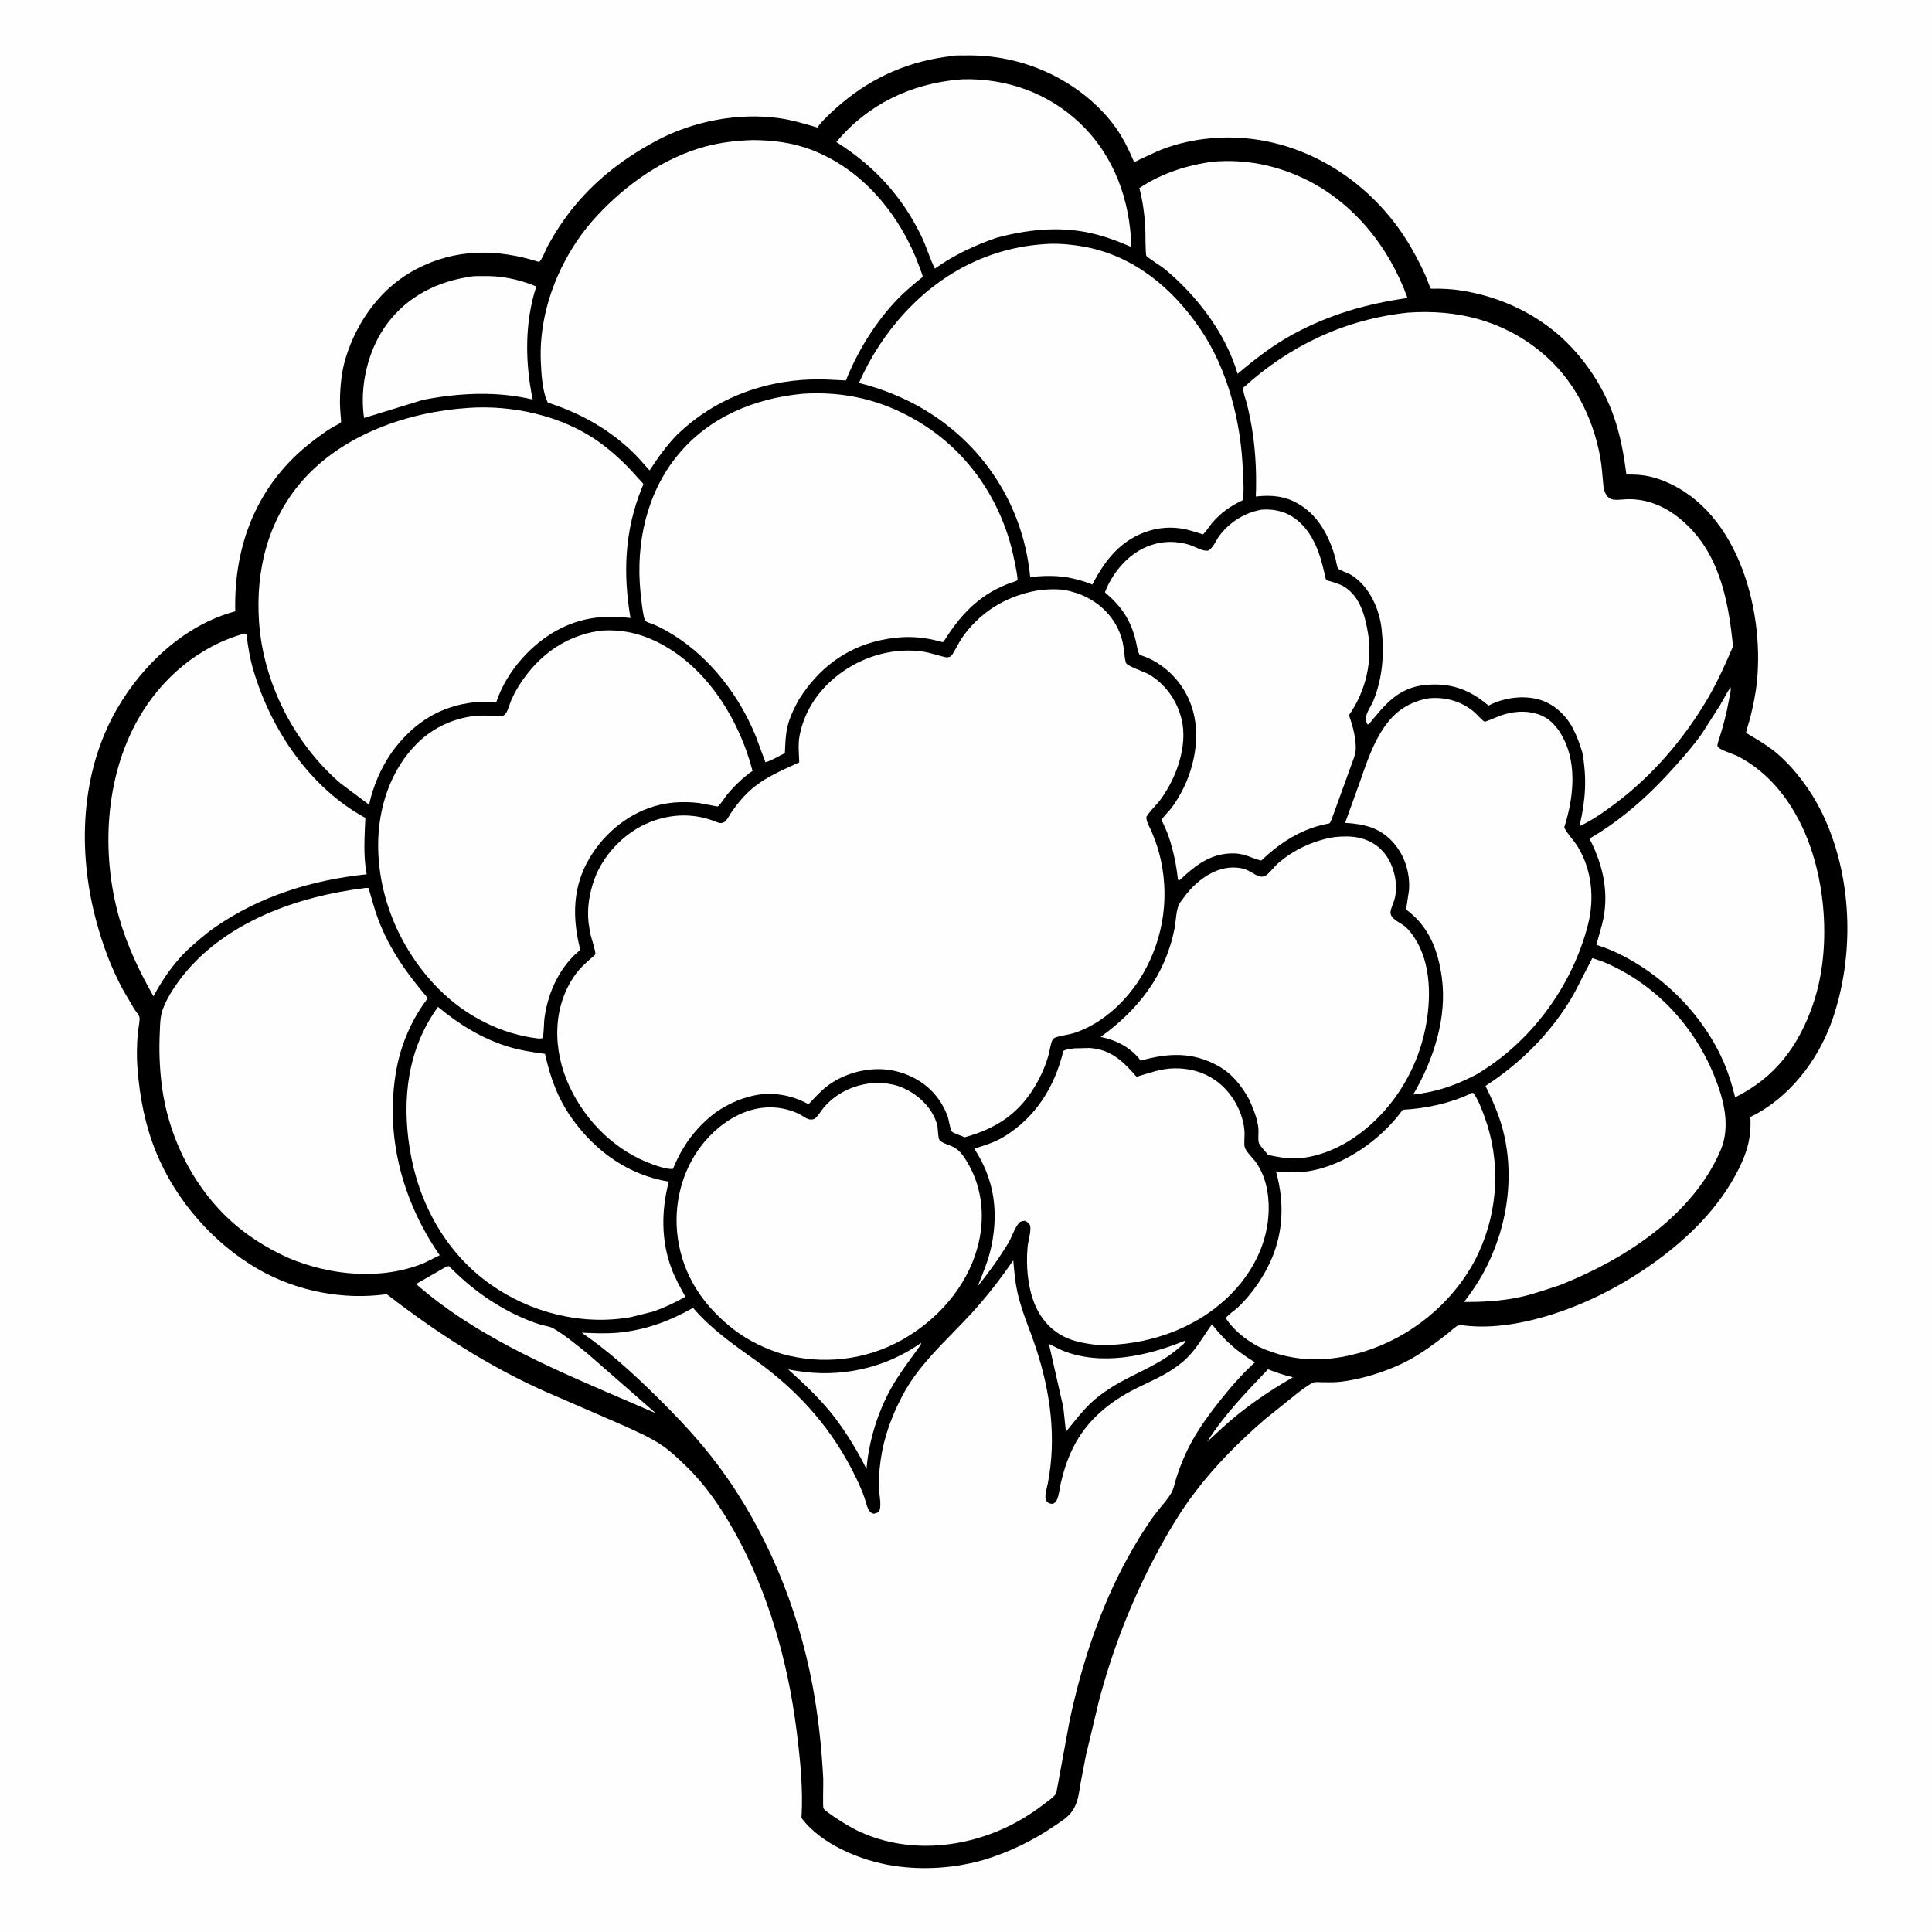 <svg version="1.1" xmlns="http://www.w3.org/2000/svg" style="display: block;" viewBox="0 0 2048 2048" width="1024" height="1024">
<path transform="translate(0,0)" fill="rgb(254,254,254)" d="M -0 -0 L 2048 0 L 2048 2048 L -0 2048 L -0 -0 z"/>
<path transform="translate(0,0)" fill="rgb(0,0,0)" d="M 1009.29 59.401 C 1012.67 58.424 1018.33 58.868 1021.92 58.777 C 1049.84 58.072 1076.68 62.887 1102.59 73.404 C 1133.38 85.903 1163.38 108.015 1182.7 135.228 C 1190.7 146.501 1196.62 158.709 1202.01 171.391 C 1203.93 171.554 1206.64 169.736 1208.4 168.916 L 1225.97 160.768 C 1241.68 153.841 1259.6 149.43 1276.59 147.307 C 1366.94 136.02 1452.57 186.099 1496.84 264.181 C 1502.15 273.547 1507.13 283.201 1511.49 293.046 C 1512.06 294.338 1516.16 305.635 1516.66 305.949 C 1517.14 306.247 1522.82 305.987 1523.75 306.006 C 1530.94 306.155 1538.26 306.46 1545.39 307.445 C 1581.45 312.427 1616.45 326.644 1645.14 349.172 C 1674.49 372.214 1698.34 406.164 1710.62 441.277 C 1717.69 461.506 1721.36 481.797 1724.01 502.985 C 1735.2 502.848 1746.02 503.73 1756.72 507.287 C 1840.28 535.064 1870.42 643.439 1862.42 722.478 C 1861.09 735.654 1858.26 749.176 1855.01 762 C 1854.48 764.103 1850.66 775.713 1851.02 776.748 C 1851.2 777.278 1860.21 782.395 1861.28 783.059 C 1869.23 788.009 1877.14 792.923 1884.23 799.089 C 1903.37 815.725 1920.09 838.456 1931.21 861.251 C 1963.82 928.053 1966.49 1012.5 1941.92 1082.27 C 1927.06 1124.44 1896.12 1164.44 1855.44 1184.04 C 1855.94 1190.86 1855.56 1198.22 1854.62 1205 C 1852.62 1219.35 1846.57 1233.02 1839.71 1245.63 C 1820.41 1281.17 1791.49 1310.11 1759.27 1334.13 C 1720.1 1363.33 1674.1 1386.65 1626.71 1398.61 C 1600.85 1405.14 1573.81 1408.41 1547.27 1404.47 C 1545.1 1404.15 1536.49 1412.08 1534.17 1413.9 C 1516.76 1427.53 1500.04 1439.79 1479.53 1448.5 C 1461.09 1456.33 1440.63 1462.5 1420.68 1464.76 C 1413.97 1465.52 1407.32 1465.29 1400.59 1465.2 C 1397.87 1465.17 1394.11 1464.62 1391.67 1465.79 C 1384.95 1469.02 1378.24 1474.69 1372.34 1479.23 L 1340.94 1504.47 C 1313.91 1527.76 1288.28 1553.41 1266.66 1581.88 C 1250.54 1603.11 1236.97 1626.28 1224.5 1649.81 C 1198.8 1698.32 1178.79 1750.3 1164.82 1803.4 L 1151.1 1860.94 L 1145.5 1889.98 C 1143.9 1899.51 1143.21 1907.89 1138.59 1916.61 C 1133.86 1925.54 1125.89 1930.03 1117.73 1935.59 C 1094.93 1951.13 1070.84 1962.8 1044.55 1971.08 C 1013.14 1980.28 979.6 1982.72 947.214 1977.82 C 913.413 1972.72 870.359 1955.29 849.563 1927 C 851.584 1896.56 848.119 1863.6 844.269 1833.41 C 835.086 1761.4 814.623 1688.77 779.334 1625.05 C 764.637 1598.52 748.104 1574.1 726.119 1553.04 C 718.265 1545.52 710.222 1537.8 701.154 1531.75 C 688.061 1523.01 673.234 1516.76 658.938 1510.26 L 577.392 1474.86 C 516.863 1447.78 462.255 1412.35 409.941 1371.86 C 363.713 1378.41 314.17 1368.67 273.758 1345.43 C 226.288 1318.14 186.199 1272.38 165.512 1221.51 C 153.889 1192.92 148.248 1163.88 145.793 1133.23 C 144.772 1120.48 145.002 1107.78 146.088 1095.04 C 146.414 1091.23 148.701 1081.1 147.726 1077.9 C 147.041 1075.64 143.614 1071.69 142.263 1069.55 L 130.087 1048.69 C 117.635 1025.67 108.76 1001.35 101.974 976.119 C 82.074 902.133 85.123 818.424 124.313 750.938 C 151.472 704.17 196.141 662.238 249.392 648.027 C 247.629 576.531 273.447 512.358 330.831 468.138 C 337.593 462.926 344.573 457.733 351.846 453.256 C 353.352 452.33 360.677 448.849 361.353 447.703 C 361.842 446.874 361.243 442.573 361.165 441.534 C 360.734 435.789 360.265 429.998 360.364 424.235 C 360.623 409.13 362.045 393.65 366.522 379.168 C 378.673 339.859 404.437 304.414 441.358 285.172 C 483.336 263.294 527.078 263.612 571.42 277.699 C 574.197 276.06 578.49 264.718 580.426 261.155 C 588.768 245.801 598.223 231.408 609.381 217.96 C 633.713 188.636 663.101 166.591 696.622 148.73 C 734.746 128.415 782.623 119.273 825.439 125.195 C 839.434 127.131 852.926 131.111 866.409 135.2 L 868.172 132.811 C 874.986 124.429 883.83 116.555 892.055 109.601 C 925.935 80.954 965.307 64.254 1009.29 59.401 z"/>
<path transform="translate(0,0)" fill="rgb(254,254,254)" d="M 1344.1 1451.56 C 1352.88 1454.89 1361.33 1457.94 1370.52 1459.98 C 1343.84 1475.39 1319.09 1492.29 1296.24 1513.06 L 1279.63 1528.42 C 1297.24 1500.23 1321.32 1475.59 1344.1 1451.56 z"/>
<path transform="translate(0,0)" fill="rgb(254,254,254)" d="M 1255.25 1421.5 L 1256.54 1421.63 C 1255.71 1424.41 1252.17 1426.62 1249.95 1428.58 C 1230.95 1445.28 1208.53 1453.47 1186.78 1465.56 C 1179.39 1469.66 1172.2 1474.41 1165.46 1479.5 C 1150.82 1490.56 1141.43 1503.92 1129.94 1517.76 L 1127.16 1491.9 L 1111.9 1424.61 L 1125.48 1431.32 C 1166.77 1448.35 1215.59 1437.67 1255.25 1421.5 z"/>
<path transform="translate(0,0)" fill="rgb(254,254,254)" d="M 976.409 1423.5 C 976.792 1425.22 972.867 1429.95 971.861 1431.35 C 962.785 1443.94 953.098 1456.63 945.436 1470.14 C 930.619 1496.26 920.994 1527.29 918.506 1557.17 C 908.852 1537.7 897.927 1520.04 884.926 1502.66 C 870.565 1484.06 852.98 1467.32 835.511 1451.67 L 844.054 1453.12 C 890.323 1460.88 938.095 1450.71 976.409 1423.5 z"/>
<path transform="translate(0,0)" fill="rgb(254,254,254)" d="M 473.417 1342.5 L 475.974 1342.23 C 500.022 1366.67 526.796 1385.91 558.587 1399.02 C 563.914 1401.22 569.266 1403.11 574.821 1404.64 C 578.725 1405.72 583.194 1406.2 586.717 1408.26 C 599.426 1415.66 611.479 1425.83 622.956 1435 L 695.091 1498.07 L 672.296 1488.23 C 592.621 1453.87 506.92 1418.99 441.098 1361.11 L 473.417 1342.5 z"/>
<path transform="translate(0,0)" fill="rgb(254,254,254)" d="M 498.522 293.344 C 501.964 292.419 506.997 292.794 510.694 292.679 C 531.232 292.039 549.612 295.979 568.544 303.658 C 555.961 341.774 556.58 384.655 564.677 423.507 C 526.157 414.438 486.792 416.48 448.212 423.931 L 385.9 443.077 C 380.925 408.757 390.089 369.827 411.17 342.107 C 432.64 313.874 464.085 298.231 498.522 293.344 z"/>
<path transform="translate(0,0)" fill="rgb(254,254,254)" d="M 1286.15 171.363 C 1319.27 168.613 1350.87 174.63 1380.97 188.669 C 1434.08 213.446 1472.37 261.429 1492.03 315.871 C 1448.27 322.161 1410.09 333.111 1371.02 354.103 C 1349.38 365.873 1330.61 380.464 1311.86 396.268 C 1299.44 353.451 1268.76 313.476 1234.84 285.355 C 1231.92 282.941 1215.91 272.598 1215.23 271.311 C 1214.02 269.02 1214.34 246.308 1214.07 241.734 C 1213.24 227.701 1211.46 212.977 1207.75 199.406 L 1209.28 198.415 C 1231.78 183.497 1259.49 174.722 1286.15 171.363 z"/>
<path transform="translate(0,0)" fill="rgb(254,254,254)" d="M 1016.03 84.41 L 1020.6 84.037 C 1066.91 82.883 1111.15 98.488 1144.94 130.726 C 1181.08 165.205 1198.03 212.35 1199.27 261.793 C 1184.14 255.246 1168.71 249.524 1152.5 246.299 C 1120.4 239.91 1088.29 243.643 1056.94 251.862 C 1033.57 259.79 1011.12 270.349 991.017 284.741 C 985.414 273.654 982.047 261.342 976.563 250.049 C 956.052 207.807 926.215 175.421 886.601 150.619 L 887.583 149.427 C 920.165 110.472 965.95 88.815 1016.03 84.41 z"/>
<path transform="translate(0,0)" fill="rgb(254,254,254)" d="M 1560.41 1158.5 L 1561.69 1158.57 C 1566.68 1164.87 1570.82 1176.03 1573.59 1183.58 C 1590.81 1230.51 1588.4 1282.4 1567.5 1327.74 C 1545.88 1374.64 1503.21 1412.23 1454.69 1429.75 C 1414.33 1444.32 1372.84 1445.9 1333.51 1427.22 C 1319.99 1419.83 1307.93 1410.17 1299.29 1397.3 C 1302.63 1392.88 1308.45 1389.56 1312.53 1385.62 C 1323.65 1374.94 1333.25 1362.22 1340.85 1348.82 C 1360.06 1314.93 1362.91 1278.8 1352.6 1241.73 C 1363.93 1242.89 1375.18 1243.29 1386.47 1241.61 C 1424.42 1235.95 1463.31 1208.37 1485.86 1177.88 L 1486.95 1176.39 C 1511.1 1175.1 1536.84 1169.74 1558.79 1159.28 L 1560.41 1158.5 z"/>
<path transform="translate(0,0)" fill="rgb(254,254,254)" d="M 259.379 671.5 L 261.302 672.5 C 262.828 685.326 264.838 697.597 268.479 710.013 C 286.991 773.131 328.518 835.087 387.316 867.023 C 386.482 886.123 385.045 906.123 388.393 925.053 L 388.71 926.782 C 331.071 932.765 275.449 949.813 227.546 983.175 C 217.135 990.426 207.636 998.964 198.221 1007.44 C 183.529 1021.91 172.419 1038.02 162.673 1056.09 C 147.347 1028.84 134.844 1002.92 126.271 972.647 C 107.056 904.805 111.233 824.63 146.262 762.561 C 170.794 719.091 210.901 684.844 259.379 671.5 z"/>
<path transform="translate(0,0)" fill="rgb(254,254,254)" d="M 464.32 1067.34 C 485.944 1085.48 510.769 1100.81 537.839 1109.25 C 550.982 1113.35 564.131 1115.33 577.726 1117.13 C 583.379 1142.52 591.406 1164.89 606.758 1186.24 C 631.698 1220.94 666.472 1245.63 708.933 1252.61 C 701.029 1282.86 700.663 1314.65 711.647 1344.28 C 715.568 1354.85 721.134 1364.71 726.489 1374.61 C 715.656 1380.89 704.968 1385.73 693.215 1390.08 L 668.682 1396.22 C 616.985 1405.42 562.244 1391.59 519.626 1361.29 C 471.954 1327.4 443.411 1274.73 434.301 1217.5 C 425.867 1164.52 432.162 1111.59 464.32 1067.34 z"/>
<path transform="translate(0,0)" fill="rgb(254,254,254)" d="M 1834.48 728.5 C 1835.14 732.12 1833.62 737.231 1832.97 740.945 C 1830.24 756.465 1826.27 771.503 1821.32 786.441 C 1821 787.428 1820.29 789.999 1820.65 791.019 C 1821.95 794.713 1837.08 799.183 1841 801.078 C 1845.25 803.133 1849.36 805.553 1853.32 808.129 C 1877.94 824.161 1895.99 847.252 1908.91 873.407 C 1936.04 928.318 1941.86 1006.02 1922.03 1064.16 C 1906.92 1108.48 1881.73 1142.29 1839.32 1163.17 C 1836.1 1150.06 1832.33 1137.84 1827.02 1125.43 C 1806.43 1078.65 1768.16 1038.66 1723.23 1014.68 C 1715.88 1010.76 1708.45 1007.38 1700.66 1004.41 C 1699.3 1003.89 1692.74 1001.94 1692.27 1001.25 C 1692.1 1000.99 1692.44 1000.65 1692.52 1000.36 L 1694.15 994.541 C 1696.6 985.739 1699.55 976.566 1700.73 967.5 C 1704.41 939.395 1697.67 913.813 1684.92 888.996 C 1719.67 868.682 1748.96 842.288 1775.6 812.346 C 1785.65 801.039 1795.96 789.435 1804.54 776.948 L 1823.59 747.108 C 1827.23 740.909 1830.36 734.402 1834.48 728.5 z"/>
<path transform="translate(0,0)" fill="rgb(254,254,254)" d="M 1687.95 1015.6 L 1699.54 1019.6 C 1753.25 1041.98 1795.3 1086.36 1817.06 1140.1 C 1827.23 1165.21 1834.91 1193.84 1823.74 1219.72 C 1793.77 1289.2 1721.03 1335.68 1653.04 1362.48 C 1639.37 1366.77 1626.05 1371.73 1612 1374.8 C 1592.16 1379.14 1572.19 1380.33 1551.95 1380.11 C 1568.02 1359.56 1579.38 1338.85 1587.8 1314.06 C 1600.51 1276.67 1603.12 1234.81 1592.81 1196.55 C 1588.46 1180.41 1582.01 1166.07 1574.68 1151.13 C 1612.87 1126.28 1645.08 1093.86 1668 1054.32 L 1687.95 1015.6 z"/>
<path transform="translate(0,0)" fill="rgb(254,254,254)" d="M 1514.53 740.23 C 1532.38 738.393 1550.53 743.737 1563.91 755.836 C 1566.28 757.978 1571.33 764.044 1573.95 765.109 C 1574.35 765.272 1588.49 759.311 1590.58 758.566 C 1603.11 754.099 1616.86 752.855 1629.69 756.84 C 1642.67 760.875 1651.15 770.749 1657.16 782.422 C 1672.1 811.404 1667.65 847.341 1658.11 877.179 C 1662.04 884.869 1668.56 890.927 1672.99 898.362 C 1687.53 922.772 1690.3 952.875 1683.33 980.107 C 1666.58 1045.57 1622.78 1105.04 1564.46 1139.32 C 1542.37 1150.71 1522.81 1157.51 1498.09 1160.27 C 1519.46 1123.68 1534.36 1078.67 1528.34 1035.73 C 1524.39 1007.56 1515 982.585 1491.58 964.974 L 1490.51 964.185 L 1493.62 943.562 C 1494.87 925.262 1489.08 906.79 1476.86 893.06 C 1462.89 877.359 1445.99 873.405 1425.88 872.28 L 1441.85 828 C 1448.58 808.502 1455.52 787.879 1467.34 770.783 C 1479.24 753.57 1493.99 743.862 1514.53 740.23 z"/>
<path transform="translate(0,0)" fill="rgb(254,254,254)" d="M 1337.4 540.286 C 1348.88 539.394 1360.72 541.564 1370.44 547.996 C 1390.81 561.476 1398.84 584.828 1403.94 607.5 C 1404.23 608.777 1405.21 614.14 1405.84 614.824 C 1406.14 615.14 1409.69 616.034 1410.19 616.194 C 1415.34 617.839 1420.95 619.293 1425.5 622.297 C 1441.57 632.9 1446.6 651.519 1449.83 669.361 C 1455.37 700.04 1447.96 732.306 1430.26 757.65 C 1430.5 759.86 1430.28 759.162 1430.88 760.874 C 1434.34 770.768 1437.43 783.323 1437.17 793.824 C 1437.01 800.237 1433.77 806.819 1431.76 812.875 L 1414.1 861.605 C 1413.25 863.651 1410.75 871.583 1409.38 872.652 C 1408.88 873.037 1405.67 873.512 1405 873.671 C 1400.33 874.784 1395.66 875.903 1391.12 877.494 C 1369.98 884.904 1353.02 896.977 1336.92 912.29 C 1326.81 909.724 1319.59 904.936 1308.5 904.658 C 1284.27 904.05 1267.81 916.67 1251.03 932.5 L 1249.72 933.377 L 1248.61 932.095 C 1246.98 916.84 1243.91 901.981 1239.05 887.403 C 1237.44 882.552 1235.3 877.911 1233.2 873.255 C 1232.99 872.788 1231.27 869.514 1231.31 869.1 C 1231.45 867.768 1240.36 858.484 1241.88 856.393 C 1250.61 844.397 1257.42 831.187 1261.91 817.05 C 1270.34 790.461 1270.99 761.199 1257.65 735.994 C 1247.51 716.81 1229.57 700.819 1208.68 694.412 C 1206.46 693.733 1204.67 682.119 1203.91 679 C 1198.56 656.995 1188.4 642.358 1171.29 627.939 C 1174.74 618.237 1180.94 608.364 1187.59 600.499 C 1206 578.701 1233.5 568.831 1261.12 577.646 C 1267.28 579.611 1274.03 584.251 1280.5 583.756 C 1285.99 581.08 1288.91 572.948 1292.5 568.048 C 1303.02 553.676 1319.9 543.125 1337.4 540.286 z"/>
<path transform="translate(0,0)" fill="rgb(254,254,254)" d="M 1138.7 1111.28 L 1154.91 1110.88 C 1177.73 1112.37 1190.58 1125.12 1204.73 1141.38 C 1218.98 1137.46 1229.92 1132.67 1245 1132.48 C 1265.01 1132.22 1283.59 1138.78 1297.82 1153.16 C 1309.91 1165.37 1318.7 1183.65 1319.29 1201 C 1319.41 1204.6 1318.47 1213.16 1319.5 1216.2 C 1321.06 1220.87 1327.07 1226.54 1330.12 1230.5 C 1341.34 1245.04 1345.22 1264.45 1344.88 1282.5 C 1344.21 1318.05 1327.35 1350.16 1302.19 1374.5 C 1265.67 1409.82 1214.72 1426.52 1164.66 1425.87 C 1147.21 1423.93 1131.08 1421.26 1117 1409.93 C 1099.37 1395.74 1092.35 1375.23 1089.67 1353.5 C 1088.43 1343.45 1088.32 1332.09 1089.26 1321.99 C 1089.94 1314.65 1093.14 1306.19 1092.03 1299 C 1090.07 1296.24 1089.68 1295.56 1086.5 1294.08 C 1084 1294.4 1081.78 1294.45 1080.03 1296.5 C 1075.39 1301.95 1072.64 1311.38 1068.81 1317.7 C 1059.2 1333.57 1048.03 1349.14 1036.39 1363.59 C 1041.96 1349.61 1047.98 1335.49 1051 1320.71 C 1058.66 1283.32 1053.71 1249.57 1032.73 1217.59 C 1043.75 1214.22 1054.69 1210.82 1064.57 1204.74 C 1098.23 1184.01 1118 1151.99 1127.16 1114.12 C 1129.49 1112.18 1135.58 1111.88 1138.7 1111.28 z"/>
<path transform="translate(0,0)" fill="rgb(254,254,254)" d="M 922.516 1148.33 C 928.314 1148.07 934.067 1147.72 939.837 1148.53 L 941.5 1148.78 L 948 1150.01 C 968.228 1155.36 987.718 1171.63 993.426 1192.24 C 994.367 1195.64 994.169 1206.73 996.198 1208.83 C 998.59 1211.31 1001.94 1212.34 1005.08 1213.47 C 1016.71 1217.63 1020.78 1223.97 1026.72 1234.41 C 1042 1261.31 1044.28 1293.16 1036.07 1322.77 C 1024.5 1364.52 993.661 1399.25 956.271 1420.28 C 917.489 1442.09 871.624 1447.07 828.888 1435.21 C 811.184 1429.73 793.249 1421.13 778.5 1409.85 C 746.161 1385.12 723.881 1352.45 718.397 1311.71 C 713.795 1277.54 722.357 1241.71 743.64 1214.27 C 764.781 1187.02 798.138 1167.18 833.438 1175.96 C 838.221 1177.15 843.105 1178.87 847.5 1181.11 C 850.601 1182.69 853.594 1185.14 856.857 1186.28 C 858.661 1186.91 861.786 1187 863.5 1185.87 C 866.837 1183.66 870.784 1176.88 873.561 1173.68 C 886.237 1159.06 903.47 1150.73 922.516 1148.33 z"/>
<path transform="translate(0,0)" fill="rgb(254,254,254)" d="M 1414.84 887.332 C 1423.46 886.463 1432.5 886.2 1440.98 888.158 C 1454.27 891.226 1464.79 898.742 1471.74 910.521 C 1478.59 922.132 1481.89 939.115 1478.48 952.411 C 1477.31 956.957 1474.95 961.42 1474.1 966 C 1472.61 973.974 1484.86 978.044 1489.94 982.535 C 1493.64 985.8 1496.71 990.008 1499.42 994.122 C 1517.43 1021.47 1517.15 1059.33 1510.95 1090.23 C 1501.46 1137.59 1473.28 1181.15 1432.74 1207.69 C 1415.63 1218.89 1393.13 1227.64 1372.48 1227.97 C 1363.03 1228.12 1353.52 1226.22 1344.3 1224.33 C 1342.09 1221.45 1335.52 1214.67 1334.5 1211.56 C 1333.25 1207.74 1334.4 1200.31 1333.96 1196 C 1332.86 1185.42 1328.47 1175.17 1324.2 1165.54 C 1315.98 1150.67 1306.19 1138.16 1291.04 1129.76 C 1264.23 1114.9 1237.96 1116.1 1209.22 1124.29 C 1198.36 1110.12 1183.89 1102.82 1166.75 1099.15 C 1206.8 1070.3 1235.38 1033.46 1245.11 984.145 C 1246.66 976.325 1246.59 962.675 1251.13 956.491 L 1255.75 950.216 C 1269.71 931.617 1292.72 915.028 1317.25 920.684 C 1324.39 922.329 1328.63 926.879 1334.91 928.902 C 1336.83 929.518 1339.25 929.445 1341.06 928.5 C 1345.11 926.392 1350.86 918.643 1354.62 915.31 C 1370.92 900.853 1393.35 890.554 1414.84 887.332 z"/>
<path transform="translate(0,0)" fill="rgb(254,254,254)" d="M 386.599 941.418 C 387.705 941.05 389.501 941.33 390.681 941.365 C 394.055 952.496 396.779 963.642 400.91 974.547 C 413.067 1006.64 431.458 1032.25 453.555 1058.1 C 436.741 1079.76 425.134 1106.72 420.231 1133.66 C 407.59 1203.11 426.31 1273.15 466.134 1330.62 L 449.207 1339 C 403.72 1357.48 350.13 1352.15 305.75 1333.47 C 288.553 1325.7 272.497 1316.37 257.5 1304.87 C 209.577 1268.12 178.926 1209.6 171.47 1150.19 C 169.141 1131.63 168.487 1113.55 169.352 1094.86 C 169.663 1088.15 169.632 1080.62 171.292 1074.12 C 174.605 1061.13 185.015 1045.51 193.293 1034.98 C 238.714 977.21 315.836 950.018 386.599 941.418 z"/>
<path transform="translate(0,0)" fill="rgb(254,254,254)" d="M 797.521 148.463 C 819.653 148.552 841.053 151.245 861.772 159.43 C 912.058 179.295 949.002 222.13 969.936 270.967 C 971.106 273.696 978.523 292.386 978.078 293.269 C 977.502 294.41 973.31 297.325 972.15 298.317 C 965.314 304.161 958.325 309.952 952.075 316.43 C 928.187 341.189 909.475 371.454 896.698 403.281 L 872.393 402.137 C 814.646 401.049 759.669 420.535 717.898 460.705 C 706.609 472.289 697.414 485.183 688.549 498.655 C 681.541 490.755 674.58 482.616 666.754 475.51 C 641.694 452.754 612.879 437.094 580.746 426.837 C 574.789 414.958 573.815 396.117 573.269 382.878 C 570.968 327.111 595.032 269.39 632.815 228.788 C 663.713 195.583 703.089 167.458 747.304 155.419 C 763.962 150.884 780.342 149.117 797.521 148.463 z"/>
<path transform="translate(0,0)" fill="rgb(254,254,254)" d="M 1113.5 258.446 C 1125.87 258.211 1137.74 259.371 1149.87 261.634 C 1202.01 271.36 1242.8 305.449 1272.04 348.28 C 1301.75 391.787 1315.6 447.583 1317.54 499.66 C 1317.91 509.423 1319.04 520.648 1317.25 530.264 C 1304.21 536.583 1294.07 543.4 1284.66 554.639 C 1281.7 558.178 1279.24 562.449 1276 565.686 C 1275.75 565.93 1275.57 566.312 1275.23 566.384 C 1274.79 566.476 1271.61 565.295 1271.11 565.146 C 1265.54 563.487 1259.89 561.662 1254.18 560.59 C 1242.09 558.324 1229.24 559.158 1217.51 562.842 C 1188.41 571.979 1171.53 593.33 1157.91 619.667 C 1149.07 615.913 1140.19 613.657 1130.77 611.91 C 1119.15 610.04 1105.18 610.158 1093.52 611.692 L 1092.05 611.896 C 1088.74 576.994 1077.86 543.271 1059.63 513.234 C 1026.15 458.095 972.611 421.338 910.504 405.995 C 922.696 378.361 939.209 352.921 959.77 330.782 C 1000.55 286.867 1053.39 260.738 1113.5 258.446 z"/>
<path transform="translate(0,0)" fill="rgb(254,254,254)" d="M 638.644 668.384 C 663.247 667.068 684.229 672.931 705.5 685.267 C 752.673 712.624 784.413 765.601 797.726 817.195 C 787.637 824.194 778.849 832.722 770.947 842.099 C 768.796 844.651 763.245 853.593 760.787 854.912 C 760.492 855.07 742.595 851.387 740.635 851.17 C 726.913 849.652 712.751 849.934 699.278 853.144 C 668.156 860.558 641.521 881.935 625.225 909.097 C 606.702 939.971 606.46 972.893 615.14 1006.94 C 593.653 1024.3 581.313 1050.86 577.342 1077.82 C 576.249 1085.24 576.912 1093.31 575.221 1100.5 L 571.5 1100.94 C 531.515 1096.6 493.505 1076.97 465.228 1048.52 C 425.119 1008.17 400.803 952.564 400.859 895.535 C 400.898 856.139 414.053 815.751 442.494 787.678 C 459.857 770.539 483.61 759.934 507.982 758.608 C 516.124 758.166 524.338 759.131 532.5 759.145 C 534.469 758.154 535.798 757.209 536.877 755.222 C 539.039 751.246 540.126 746.505 541.935 742.328 C 546.606 731.538 552.835 721.855 560.182 712.697 C 580.039 687.945 607.041 671.836 638.644 668.384 z"/>
<path transform="translate(0,0)" fill="rgb(254,254,254)" d="M 850.824 417.412 C 894.38 414.575 934.231 423.79 972.069 446.042 C 1023.12 476.063 1058.13 525.113 1072.64 582.266 C 1073.55 585.88 1079.74 613.437 1078.44 615.22 C 1078.08 615.713 1069.01 618.685 1067.73 619.214 C 1059.92 622.427 1052.51 625.969 1045.49 630.691 C 1026.74 643.314 1013.66 658.985 1001.75 677.903 C 999.59 681.332 999.752 680.909 995.982 679.875 C 974.327 673.938 954.324 673.929 932.438 678.865 C 895.33 687.233 867.317 709.332 847.098 741.122 C 842.036 750.342 837.226 759.859 834.776 770.157 C 832.596 779.32 832.446 789.003 832.02 798.368 C 825.431 801.321 818.226 806.278 811.35 807.97 L 801.495 781.278 C 784.18 738.364 754.184 698.705 714.83 673.712 C 708.278 669.551 701.293 665.69 694.216 662.5 C 691.306 661.188 686.967 660.187 684.395 658.471 C 681.832 656.762 679.417 632.673 678.909 627.473 C 673.877 576.044 685.24 522.88 718.488 482.401 C 751.67 442.003 799.687 422.311 850.824 417.412 z"/>
<path transform="translate(0,0)" fill="rgb(254,254,254)" d="M 496.246 432.409 C 542.774 429.061 595.536 440.605 634 467.856 C 650.218 479.346 663.898 492.464 676.901 507.4 C 678.01 508.674 681.512 511.913 682.023 513.333 C 682.055 513.423 680.286 517.562 680.144 517.916 C 662.034 562.788 660.31 607.948 668.346 655.135 C 642.201 651.908 618.601 654.158 594.755 665.863 C 564.482 680.722 537.142 711.399 526.404 743.374 L 525.96 744.725 C 516.011 743.607 505.625 743.83 495.74 745.418 C 461.487 750.921 435.291 769.754 415.21 797.588 C 403.631 814.253 395.582 833.241 391.21 853.02 L 360.847 830.288 C 311.796 787.973 279.043 723.864 274.59 659.159 C 270.837 604.626 283.915 551.363 320.531 509.583 C 363.622 460.413 432.561 436.652 496.246 432.409 z"/>
<path transform="translate(0,0)" fill="rgb(254,254,254)" d="M 1492.64 331.399 C 1544.66 327.717 1593.22 339.817 1633.8 373.372 C 1667.76 401.45 1688.06 440.989 1696.15 483.859 C 1698.1 494.209 1698.58 504.576 1699.67 515.013 C 1700.21 520.197 1702.5 527.059 1708.02 529.072 C 1712.28 530.629 1719.63 529.385 1724.18 529.221 C 1745.69 528.444 1764.84 536.624 1781.27 550.181 C 1822.13 583.905 1832.11 635.393 1837.09 685.165 C 1828.94 704.1 1820.64 722.777 1810.17 740.588 C 1785.06 783.286 1752.08 821.737 1712.51 851.588 C 1700.67 860.524 1687.83 869.583 1674.34 875.826 C 1680.71 848.279 1682.43 825.403 1677.29 797.449 C 1674.67 788.965 1671.74 780.614 1667.67 772.7 C 1660.51 758.763 1647.82 746.537 1632.7 741.904 C 1615.09 736.51 1594.01 739.5 1577.9 747.962 L 1576.38 746.692 C 1556.54 730.276 1536.52 723.532 1510.68 726.128 C 1481.91 729.018 1467.96 747.077 1450.88 767.896 L 1449.38 767.655 C 1444.75 758.752 1452.65 750.815 1455.95 742.54 C 1465.68 718.145 1467.35 693.858 1464.71 667.823 C 1462.48 645.735 1451.7 621.624 1432.39 609.466 C 1429.51 607.654 1420.06 604.568 1418.38 602.664 C 1417.42 601.587 1416.18 593.96 1415.69 592.164 C 1410.41 572.755 1401.09 553.071 1385.13 540.188 C 1368.48 526.754 1352.16 524.092 1331.23 526.302 C 1332.09 504.025 1331.19 482.1 1328.05 460 C 1326.53 449.329 1324.36 438.869 1321.86 428.39 C 1320.83 424.078 1317.08 414.888 1318.08 410.866 C 1367.29 366.161 1426.17 338.336 1492.64 331.399 z"/>
<path transform="translate(0,0)" fill="rgb(254,254,254)" d="M 1074.07 1336.02 C 1075.24 1348.68 1076.34 1361.45 1079.41 1373.82 C 1084.04 1392.47 1092.03 1410.45 1098.05 1428.69 C 1113.44 1475.32 1120.19 1524.12 1110.69 1572.63 C 1109.86 1576.91 1106.52 1587.38 1109.2 1590.96 C 1111.29 1593.74 1112.71 1593.98 1116 1594.19 C 1118.03 1593.21 1119.36 1592.05 1120.33 1589.95 C 1122.66 1584.89 1123.18 1577.73 1124.47 1572.25 C 1128.05 1556.96 1133 1542.07 1140.83 1528.4 C 1156.41 1501.22 1180.74 1482.96 1208.59 1469.67 C 1224.7 1461.99 1240.68 1454.93 1254.34 1443.1 C 1267.91 1431.35 1274.47 1417.91 1284.73 1403.79 C 1298.59 1421.52 1311.27 1432.59 1330.3 1444.14 C 1316.17 1456.93 1303.45 1471.72 1291.66 1486.68 C 1278.1 1503.89 1265.23 1522.14 1256.28 1542.22 C 1252.86 1549.91 1249.74 1557.91 1247.18 1565.94 C 1245.58 1570.97 1244.55 1576.96 1242.15 1581.59 C 1237.89 1589.83 1229.31 1598.29 1223.74 1605.98 C 1213.28 1620.42 1204.04 1635.63 1195.42 1651.24 C 1166.01 1704.51 1146.47 1764.6 1133.82 1823.93 L 1119.62 1901.21 C 1116.39 1905.64 1110.86 1909.19 1106.49 1912.57 C 1081.11 1932.16 1052.23 1945.89 1020.84 1952.44 C 983.989 1960.13 945.833 1957.48 911.395 1941.73 C 901.578 1937.24 892.673 1931.49 883.675 1925.57 C 881.159 1923.55 874.436 1919.45 872.979 1916.98 C 871.942 1915.22 872.916 1890.4 872.686 1885.79 C 871.005 1852.19 867.362 1818.75 861.122 1785.67 C 845.488 1702.78 811.619 1620.63 760.927 1552.91 C 741.157 1526.5 718.475 1502.5 694.995 1479.4 C 670.237 1455.04 645.315 1432.36 616.627 1412.7 C 629.648 1413.3 642.942 1413.91 655.938 1412.63 C 684.748 1409.79 709.577 1400.45 734.675 1386.43 C 754.322 1409.3 777.601 1425.3 801.922 1442.74 C 847.711 1475.57 883.437 1516.25 907.838 1567.31 C 910.978 1573.88 914.006 1580.81 916.39 1587.69 C 917.715 1591.52 918.61 1595.85 920.321 1599.5 C 921.76 1602.57 922.918 1603.44 926 1604.62 C 929.629 1603.86 932.124 1603.4 932.853 1599.24 C 934.091 1592.19 931.645 1582.54 931.626 1575.19 C 931.562 1549.81 936.386 1525.86 945.94 1502.36 C 952.205 1486.94 960.04 1471.73 969.845 1458.26 C 987.606 1433.85 1010.15 1413.74 1030.42 1391.53 C 1046.18 1374.27 1060.83 1355.26 1074.07 1336.02 z"/>
<path transform="translate(0,0)" fill="rgb(254,254,254)" d="M 1103.58 625.346 C 1113.11 624.533 1123.84 624.03 1133.15 626.39 L 1135 626.887 C 1143.51 629.076 1150.58 632.023 1158.05 636.622 C 1174.3 646.633 1186.16 662.711 1190.21 681.474 C 1191.69 688.366 1191.66 695.439 1193.4 702.305 C 1194.38 706.213 1213.63 712.253 1218.35 715.104 C 1235.82 725.651 1247.68 742.662 1252.5 762.361 C 1259.34 790.347 1247.21 823.816 1230.99 846.52 C 1226.11 853.348 1219.47 858.872 1215.18 866 C 1215.1 871.543 1218.57 876.257 1220.66 881.322 C 1223.72 888.716 1226.53 896.045 1228.6 903.78 C 1240.3 947.404 1234.24 993.243 1211.53 1032.34 C 1195.85 1059.34 1170.71 1083.53 1141 1094.26 C 1134.17 1096.72 1127.16 1097.24 1120.28 1099.24 C 1118.53 1099.75 1116.35 1100.76 1115.53 1102.55 C 1113.56 1106.84 1112.84 1113.29 1111.58 1117.97 C 1108.51 1129.32 1103.7 1140.12 1097.8 1150.29 C 1080.23 1180.55 1055.54 1196.6 1022.45 1205.55 C 1019.05 1203.77 1011.27 1201.62 1008.73 1199.35 C 1007.62 1198.36 1005.51 1186.05 1004.7 1183.84 C 1000.94 1173.53 995.405 1164.35 987.699 1156.5 C 973.046 1141.57 951.461 1133.13 930.61 1133.33 C 911.263 1133.52 891.268 1139.99 875.977 1151.96 C 869.121 1157.33 863.082 1164.3 857.036 1170.57 C 839.61 1160.73 818.141 1156.96 798.477 1161.45 C 783.349 1164.89 771.434 1170.54 758.585 1179.21 C 737.397 1195.41 723.437 1214.44 713.372 1239.09 C 706.959 1239.64 698.247 1236.6 692.195 1234.43 C 652.872 1220.38 621.436 1189.47 603.796 1151.95 C 585.805 1113.69 584.82 1067.05 610.654 1032.02 C 614.871 1026.3 619.843 1021.88 625.038 1017.1 C 626.377 1015.87 630.242 1013.06 631.001 1011.61 C 631.995 1009.71 626.308 992.818 625.601 989.298 L 623.88 977.908 C 622.19 962.161 624.79 946.619 630.17 931.799 C 639.125 907.125 660.256 884.631 684.048 873.656 C 707.113 863.016 732.397 861.243 756.307 870.077 C 760.424 871.598 763.699 873.865 767.933 871.334 C 770.475 869.815 772.705 864.997 774.391 862.5 C 777.966 857.205 781.851 852.006 786.019 847.164 C 803.327 827.059 823.937 818.77 847.238 808.096 C 846.951 798.969 845.84 788.709 847.599 779.689 C 853.189 751.019 870.438 727.63 894.324 711.24 C 918.715 694.503 949.414 686.327 978.816 690.825 C 987.44 692.144 995.475 695.413 1004 696.954 C 1005.17 696.592 1006.46 696.512 1007.5 695.869 C 1009.33 694.733 1011.1 691.16 1012.13 689.339 C 1015.37 683.602 1018.4 677.713 1022.38 672.437 C 1042.46 645.794 1070.85 630.03 1103.58 625.346 z"/>
</svg>